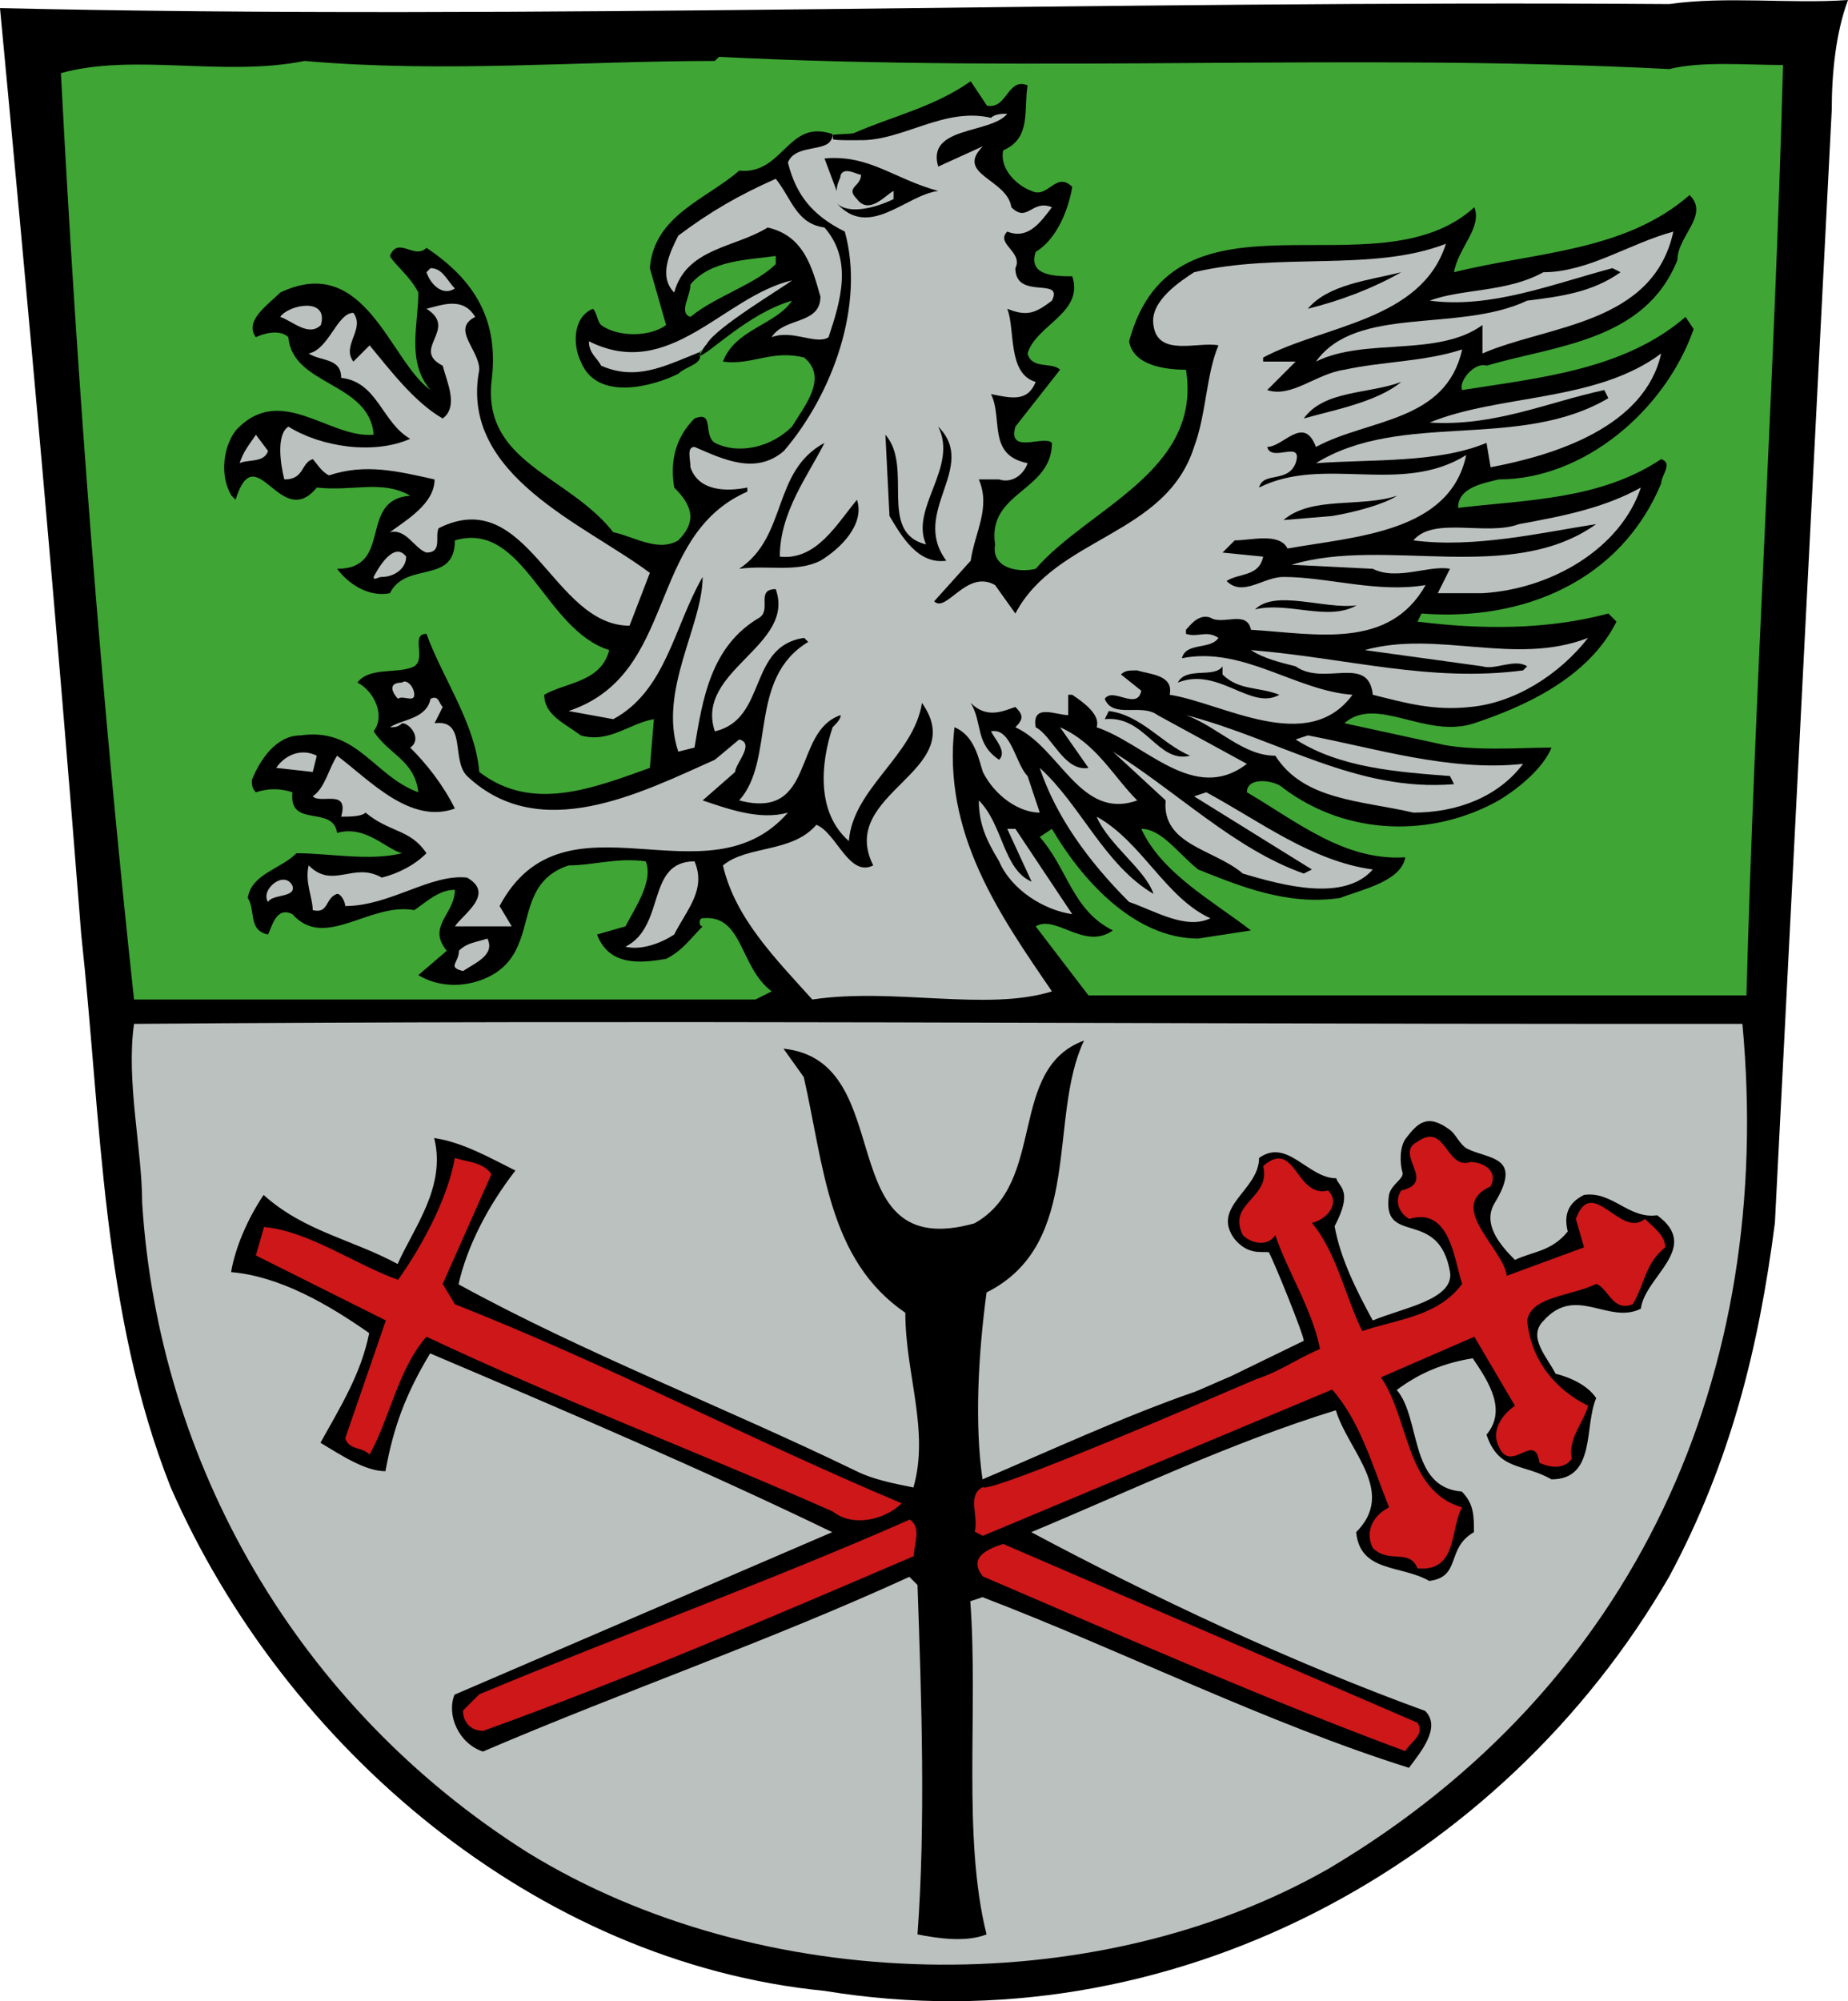 <?xml version="1.0" encoding="utf-8"?>
<!-- Generator: Adobe Illustrator 24.2.1, SVG Export Plug-In . SVG Version: 6.00 Build 0)  -->
<svg version="1.1" id="Ebene_1" xmlns="http://www.w3.org/2000/svg" xmlns:xlink="http://www.w3.org/1999/xlink" x="0px" y="0px"
	 viewBox="0 0 45.5 49.25" style="enable-background:new 0 0 45.5 49.25;" xml:space="preserve">
<style type="text/css">
	.st0{fill:#BBC1BF;}
	.st1{fill:#3FA535;}
	.st2{fill:#CD1719;}
</style>
<path d="M45.5,0c-0.3,0.8-0.4,1.8-0.4,2.7l-1.4,27.4c-0.4,3.1-1.1,5.9-2.6,8.7C37,45.9,28.8,50.4,20.3,49C13.2,48.3,7,43,4.2,36.6
	C2.5,32.3,2.5,27.6,2,23C1.4,15.3,0.7,7.6,0,0.2C13.1,0.5,27.2,0,41.1,0.1C42.5-0.1,44.1,0.1,45.5,0z"/>
<path class="st0" d="M20.51,3.43c0.13,0.03,0.53,0.02,0.66,0.02c1.06,0.02,2.07-0.82,3.23-0.55c0.1-0.1,0.3-0.1,0.4-0.1
	c-0.4,0.5-2,0.3-1.7,1.3l1.1-0.5c-0.7,0.7,0.6,0.8,0.7,1.5c0.4,0.4,0.5-0.2,1,0c-0.3,0.4-0.6,0.8-1.1,0.6C24.5,6,25.2,6.2,25,6.6
	c0,0.8,1.2,0.2,0.9,0.8c-0.4,0.3-0.6,0.4-1.1,0.2c0.2,0.5,0,1.6,0.7,1.8c-0.2,0.5-0.6,0.4-1.1,0.3c0.3,0.6-0.1,1.5,0.9,1.7
	c-0.1,0.3-0.4,0.5-0.7,0.4h-0.5c0.3,0.7-0.1,1.3-0.2,2l-0.9,1c0.3,0.3,0.8-0.8,1.5-0.4l0.5,0.7c1-1.9,3.7-1.9,4.4-4.1
	c0.3-0.8,0.3-1.8,0.6-2.5c-0.5-0.1-1.5,0.3-1.6-0.5c-0.1-0.6,0.7-1.1,1-1.3c2.1-0.5,4.4,0,6.2-0.7c-0.6,1.9-3,2-4.5,2.8v0.1h0.8
	l-0.7,0.7c0.6,0.2,1.2-0.4,1.9-0.5c0.9-0.2,2-0.2,2.9-0.5c-0.4,1.8-2.3,1.7-3.6,2.4c-0.3-0.8-0.8,0-1.2,0c0.1,0.4,0.9-0.2,0.7,0.4
	c-0.2,0.5-0.8,0.2-0.9,0.6c1.6-0.8,3.5,0.2,5.1-0.8c-0.4,1.9-2.7,2-4.4,2.3c-0.2-0.4-0.9-0.2-1.3-0.2l-0.3,0.3l1,0.1
	c-0.1,0.5-0.6,0.4-0.9,0.6c0.4,0.4,0.9-0.1,1.4-0.1c1.1,0,2.3,0.4,3.5,0.2c-0.9,1.6-2.7,1.2-4.3,1.1c-0.1-0.5-0.7-0.1-1-0.3
	c-0.3-0.1-0.5,0.2-0.6,0.3v0.1c0.3,0.1,0.5-0.1,0.8,0.1c-0.2,0.3-0.8,0.1-0.9,0.5c1.5-0.3,2.8,0.8,4.2,0.9c-1.1,1.5-3.2,0.2-4.5,0
	c0.1-0.5-0.5-0.5-0.8-0.6c-0.2,0-0.3,0-0.4,0.1l0.5,0.4c-0.1,0.5-0.7-0.1-0.9,0.2c0.2,0.5,0.9,0.1,1.3,0.4l2.2,1.2
	c-1.3,1-2.5-0.5-3.7-0.9c0.1-0.3-0.3-0.6-0.6-0.8h-0.1v0.5c-0.3,0-0.9-0.3-0.8,0.3c0.4,0.2,0.7,1.1,1.3,1l-0.7-1
	c0.9,0.4,1.3,1.2,1.9,1.8c-1.4,0.5-1.9-1.3-3-1.8c0.2-0.2,0.2-0.3,0-0.5c-0.3,0.1-0.7,0.3-1.1-0.1c0.3,0.5,0.1,1,0.7,1.4
	c0.2-0.2-0.1-0.5-0.2-0.7c0.5-0.1,0.6,0.8,0.9,1.1l0.3,0.9c-0.5,0-1.1-0.4-1.4-1c-0.1-0.3-0.2-0.9-0.7-1.1c-0.3,2.6,1.1,4.6,2.4,6.5
	c-1.6,0.5-3.9-0.1-5.9,0.2c-0.9-1-1.9-2-2.2-3.3c0.6-0.5,1.7-0.3,2.3-1c0.5,0.2,0.8,1.3,1.4,1c-0.9-1.8,2.4-2.3,1.2-4
	c-0.2,1.3-1.7,2.1-1.8,3.4c-0.8-0.7-0.7-1.9-0.4-2.8c0.1-0.1,0.2-0.2,0.2-0.3c-1.2,0.4-0.6,2.6-2.5,2.1c0.9-1,0.2-3,1.7-3.9
	l-0.1-0.1c-1.4,0.2-0.9,2-2.2,2.3c-0.5-1.5,2-2.1,1.5-3.5c-0.5,0-0.1,0.5-0.4,0.7c-1.2,0.7-1.4,2-1.6,3.2l-0.4,0.1
	c-0.5-1.5,0.6-3.1,0.6-4.3c-0.7,1.2-0.9,2.8-2.2,3.5L14,17.5c2.7-0.9,1.9-4.3,4.4-5.4V12c-0.5,0.1-1.2,0.1-1.4-0.5
	c0-0.2-0.1-0.5,0.1-0.5c0.7,0.3,1.5,0.7,2.2,0.1c1.2-1.4,2-3.6,1.5-5.4C20,5.3,19.6,4.8,19.4,4c0.15-0.38,0.69-0.3,0.96-0.45
	C20.44,3.5,20.5,3.42,20.5,3.3L20.51,3.43z"/>
<path class="st1" d="M17.3,8.6c0.04-0.01-0.11,0.17-0.08,0.16c0.22-0.03,1.2-1.05,2.28-1.36c-0.4,0.6-1.4,0.7-1.7,1.5
	c0.7,0.1,1.2-0.3,2-0.1c0.6,0.5,0,1.2-0.3,1.7c-0.5,0.5-1.3,0.7-1.9,0.4c-0.3-0.2,0-0.8-0.5-0.6c-0.5,0.5-0.6,1.1-0.5,1.7
	c0.4,0.4,0.6,0.8,0.1,1.3c-0.5,0.3-1.1-0.1-1.6-0.2c-1.1-1.4-3.2-1.7-3-3.7c0.2-1.5-0.4-2.5-1.6-3.3c-0.3,0.3-0.7-0.3-0.9,0.2
	c0.1,0.2,0.5,0.5,0.7,0.9c0,0.8-0.3,1.7,0.3,2.4C9.6,8.9,9,6.2,6.9,7.2C6.6,7.5,6,7.9,6.3,8.3c0.2-0.1,0.6-0.2,0.8,0
	c0.1,1.2,2,1.1,2.1,2.4c-1.1,0.1-2.3-1.3-3.4-0.1c-0.3,0.4-0.4,1.1-0.1,1.6l0.1,0.1c0.5-1.6,1.1,0.8,2-0.3c0.9,0.1,1.6-0.2,2.3,0.2
	C8.8,12.3,9.7,14,8.3,14c0.3,0.4,0.8,0.7,1.3,0.6c0.4-0.8,1.6-0.2,1.6-1.3c1.7-0.5,2.2,2.2,3.8,2.7c-0.2,0.8-1.1,0.8-1.6,1.1
	c0,0.5,0.5,0.7,0.9,1c0.7,0.2,1.2-0.3,1.8-0.4L16,18.9c-1.4,0.5-2.9,1.1-4.2,0.1c-0.1-1.2-0.9-2.3-1.3-3.4c-0.4,0,0,0.6-0.3,0.8
	c-0.4,0.2-1.1,0-1.4,0.4C9.2,17,9.5,17.6,9.2,18c0.4,0.6,1,0.7,1.1,1.5c-1.1-0.4-1.5-1.6-2.9-1.4c-0.6,0-1,0.6-1.2,1.1
	c0,0.1,0,0.2,0.1,0.3c0.3-0.1,0.6-0.1,0.9,0c-0.1,0.9,1,0.3,1.1,1C9,20.3,9.5,20.9,9.9,21c-0.8,0.2-1.8,0-2.6,0
	c-0.4,0.4-1.1,0.5-1.2,1.1c0.2,0.3,0,0.8,0.5,0.9c0.1-0.2,0.2-0.7,0.6-0.5c0.8,0.9,1.9-0.3,3-0.1c0.3-0.2,0.6-0.5,1-0.5
	c0,0.6-0.7,0.9-0.2,1.5L10.3,24c0.5,0.3,1.1,0.3,1.6,0.1c1.5-0.6,0.6-2.3,2.1-2.8c0.6,0,1.2-0.2,1.9-0.1c0.2,0.5-0.3,1.2-0.5,1.6
	L14.7,23c0.3,0.8,1.1,0.7,1.7,0.6c0.4-0.2,0.6-0.5,0.9-0.8c-0.1,0-0.1-0.2,0-0.2c1-0.1,0.9,1.2,1.7,1.8l-0.4,0.2
	c-4.9,0-10.3,0-15.3,0C2.5,17.2,1.9,9.5,1.5,1.8c1.8-0.5,4,0.1,6-0.3c3.4,0.3,6.8,0,10.1,0l0.1-0.1c8,0.4,15.6-0.1,23.4,0.3
	c0.8-0.2,1.9-0.1,2.8-0.1C43.7,9.2,43.2,17,43,24.5H26.8l-1.3-1.7c0.5-0.3,1.2,0.6,1.9,0.1c-1-0.5-1.1-1.5-1.8-2.3l0.3-0.2
	c0.7,1.2,2,2.7,3.6,2.7l1.3-0.2c-0.9-0.7-2.2-1.4-2.7-2.5c0.5,0,0.9,0.6,1.4,1c1,0.4,2.2,0.9,3.5,0.7c0.5-0.2,1.5-0.4,1.6-1
	c-1.5,0.1-2.7-0.9-3.9-1.6c0-0.4,0.7-0.3,0.9-0.1c1.6,1.2,3.7,1.2,5.3,0.3c0.5-0.3,1.1-0.8,1.3-1.3c-0.7,0-2,0.1-2.8-0.1l-2.3-0.5
	c0.8-0.7,2,0.4,3.2,0c1.2-0.4,2.8-1.1,3.5-2.5l-0.2-0.2c-1.5,0.4-3.1,0.4-4.7,0.2l0.1-0.2c2.5,0.2,4.9-0.8,5.9-3.2
	c0-0.2,0.3-0.5,0-0.6c-1.5,1-3.3,1-5,1.2c0-0.5,0.6-0.6,1-0.7c2.1,0,4.1-1.7,4.8-3.7l-0.2-0.3C40,9.1,37.9,9.3,36,9.6
	c-0.1-0.2,0.3-0.7,0.6-0.6c1.7-0.5,3.9-0.6,4.7-2.6c0-0.6,0.8-1.1,0.3-1.6c-1.6,1.4-3.8,1.4-5.8,1.9c0.1-0.6,0.7-1.1,0.5-1.6
	c-2.4,2.2-7.4-0.8-8.5,3.3c0.1,0.6,0.9,0.7,1.4,0.7c0.4,2.5-2.4,3.4-3.7,4.9c-0.4,0.1-1.1,0-1-0.6c-0.2-1.3,1.4-1.3,1.4-2.5
	c-0.2-0.2-1.1,0.3-0.9-0.4l1.1-1.4c-0.2-0.2-0.7,0-0.8-0.4c0.2-0.7,1.4-1,1.1-1.9c-0.4,0-1.1,0-0.9-0.6c0.5-0.3,0.8-1,0.9-1.6
	c-0.4-0.4-0.6,0.3-1,0.1c-0.3-0.1-0.8-0.5-0.7-1c0.7-0.3,0.5-1,0.6-1.6c-0.5-0.2-0.5,0.6-1,0.5L23.9,2
	c-0.91,0.64-1.93,0.86-2.86,1.27c-0.09,0.04-0.48,0.02-0.56,0.06L20.5,3.3c-0.09-0.03-0.18-0.05-0.26-0.06
	c-0.87-0.11-1.04,1.06-2.04,0.96c-0.8,0.7-2.1,1.1-2.2,2.4L16.4,8c-0.4,0.3-1.2,0.3-1.6,0c-0.1-0.1-0.1-0.3-0.2-0.4
	c-0.5,0.2-0.5,0.9-0.3,1.3c0.4,1,1.8,0.6,2.4,0.3c0.17-0.17,0.52-0.22,0.54-0.42c0-0.03,0-0.06-0.01-0.1L17.3,8.6z"/>
<path class="st0" d="M17.22,8.67c-0.03,0.01-0.06,0.02-0.1,0.04C16.36,9.01,15.66,9.38,14.8,9c-0.1-0.2-0.3-0.3-0.3-0.6
	c2,1,3.3-1.1,5-1.5c-0.27,0.21-1.88,1.16-2.1,1.57c-0.04,0.04-0.07,0.09-0.1,0.13"/>
<path d="M23.1,4.7c-0.8,0.1-1.7,1.2-2.5,0.3c0.3,0.3,1,0.1,1.4-0.1V4.7c-0.2,0.1-0.6,0.6-0.9,0.2c-0.3-0.3,0.1-0.3,0.1-0.6
	c-0.1,0-0.4-0.2-0.5,0c0,0.1-0.1,0.2-0.1,0.4l-0.3-0.8C21.4,3.8,22,4.4,23.1,4.7z"/>
<path class="st0" d="M20.3,5.6c0.7,0.8,0.4,1.8,0.1,2.7c-0.3,0.2-0.9-0.2-1.4,0c0.3-0.5,1.2-0.3,1.2-1c-0.2-0.7-0.4-1.5-1.3-1.7
	c-0.8,0.5-2,0.5-2.3,1.6c-0.4-0.4-0.1-1,0.1-1.4c0.8-0.6,1.5-1,2.4-1.4C19.5,4.9,19.6,5.5,20.3,5.6z"/>
<path class="st0" d="M41.2,5.7c-0.5,2.3-3.1,2.3-4.7,3V8c-1.1,0.8-2.9,0.3-4.1,0.9c1-1.4,3.5-0.7,5.2-1.5c0.8-0.1,1.6-0.2,2.3-0.7
	l-0.2-0.1c-1.5,0.4-3,1-4.5,0.8C36,7.1,37.1,7.2,38,6.7C39.1,6.7,40.1,6,41.2,5.7z"/>
<path class="st1" d="M19.1,6.5C18.6,7,17.6,7.3,17,7.8c-0.3-0.1,0-0.5,0-0.8c0.5-0.6,1.4-0.6,2.1-0.7V6.5z"/>
<path class="st0" d="M11.2,7.1c-0.3,0.2-0.6-0.1-0.7-0.4l0.1-0.1C10.9,6.6,11,6.9,11.2,7.1z"/>
<path d="M34.5,6.7c-0.7,0.4-1.5,0.7-2.3,0.9C32.7,7,33.7,6.9,34.5,6.7z"/>
<path class="st0" d="M7.9,8c-0.3,0.3-0.7-0.1-1-0.2C7.1,7.5,8.1,7.3,7.9,8z"/>
<path class="st0" d="M11.7,7.8c-0.6,0.3,0.1,0.8,0.1,1.3c-0.5,2.6,2.6,3.8,4.2,5l-0.5,1.3c-1.9,0-2.5-3.5-4.7-2.4
	c-0.1,0.2,0.1,0.6-0.3,0.6c-0.3-0.1-0.5-0.6-0.9-0.5c0.4-0.3,1.1-0.7,1.1-1.3c-0.9-0.2-1.7-0.4-2.6-0.1c-0.2-0.1-0.3-0.3-0.4-0.4
	c-0.3,0.1-0.2,0.5-0.7,0.5c-0.1-0.4-0.2-1.1,0.1-1.3c0.8,0.5,2.1,0.7,3,0.3c-0.7-0.4-0.8-1.4-1.7-1.5c0-0.5-0.5-0.4-0.8-0.6
	c0.5-0.1,0.7-1,1.1-1c0.3,0.4-0.3,0.8,0,1.2l0.4-0.4c0.5,0.6,1.1,1.4,1.8,1.8c0.4-0.3,0.1-0.9,0-1.3c-0.8-0.4,0.4-0.9-0.4-1.4
	C10.9,7.5,11.4,7.3,11.7,7.8z"/>
<path class="st0" d="M36.7,11.5l-0.1-0.6c-1.2,0.5-2.8,0.4-4.2,0.5c2.1-1.3,5-0.3,7.2-1.6l-0.1-0.2c-1.4,0.3-2.7,0.9-4.3,0.8
	c1.7-0.7,4.1-0.5,5.7-1.7C40.5,10.5,38.3,11.2,36.7,11.5z"/>
<path d="M34.5,9.4c-0.6,0.5-1.7,0.7-2.4,0.9C32.6,9.6,33.7,9.7,34.5,9.4z"/>
<path d="M23.3,13.8c-0.7,0.1-1.1-0.6-1.4-1.1l-0.1-2c0.7,0.8-0.2,2.4,1,2.7c-0.4-0.9,0.8-1.9,0.3-2.9C24.1,11.5,22.4,12.6,23.3,13.8
	z"/>
<path class="st0" d="M6.6,11.1c-0.1,0.3-0.5,0.2-0.7,0.3C6,11.1,6.1,11,6.3,10.7L6.6,11.1z"/>
<path d="M20.3,10.9c-0.4,0.8-1.1,1.7-1.1,2.8c0.9,0.1,1.4-0.8,1.9-1.4c0.2,0.6-0.4,1.2-0.9,1.5c-0.6,0.3-1.3,0.1-2,0.2
	C19.4,13.2,19,11.6,20.3,10.9z"/>
<path class="st0" d="M40.4,12c-0.5,1.5-2.2,2.5-3.9,2.6h-1.1l0.3-0.6c-0.5-0.1-1.3,0.3-1.9,0l-2-0.1c2.3-0.7,5.4,0.5,7.5-1
	c-1.3,0.2-3,0.6-4.5,0.4c0.5-0.6,1.8-0.1,2.6-0.4C38.5,12.7,39.5,12.5,40.4,12z"/>
<path d="M34.4,12.2c-0.3,0.2-1,0.4-1.6,0.5l-1.2,0.1C32.3,12.2,33.5,12.5,34.4,12.2z"/>
<path class="st0" d="M10,13.7c0,0.3-0.3,0.5-0.6,0.5c-0.1,0-0.2,0.1-0.2,0C9.3,14,9.7,13.3,10,13.7z"/>
<path d="M33.4,14.9c-0.7,0.4-1.7-0.1-2.5,0.1C31.4,14.5,32.6,15,33.4,14.9z"/>
<path class="st0" d="M39.1,15.7c-0.7,0.9-1.8,1.6-2.9,1.7c-0.9,0.1-1.6-0.1-2.4-0.3c-0.1-1-1.2-0.2-1.9-0.7
	c-0.4-0.1-0.8-0.2-1.1-0.4c2.4,0.2,4.4,0.8,6.7,0.5l0.1-0.1c-0.3-0.2-0.8,0.1-1.1,0L33.6,16C35.4,15.5,37.3,16.4,39.1,15.7z"/>
<path d="M30.1,16.6c0.4,0.4,0.9,0.3,1.4,0.5c-0.7,0.4-1.5-0.7-2.5-0.3c0.2-0.4,0.9-0.1,1.1-0.4V16.6z"/>
<path class="st0" d="M10.2,17.1c0,0.2-0.3,0-0.4,0.1c-0.1-0.1-0.3-0.4,0.1-0.4C10,16.7,10.2,16.9,10.2,17.1z"/>
<path class="st0" d="M10.9,17.4l-0.2,0.4c0.8-0.1,0.4,0.9,0.8,1.3c1.8,1.7,4.3,0.4,6.1-0.4l0.6-0.5c0.4,0.1-0.1,0.6-0.1,0.8
	l-0.8,0.7c0.6,0.2,1.4,0.5,2.1,0.3c-2,2.3-5.5-0.7-7.1,2.3l0.3,0.5h-1.4c0.2-0.3,1-0.8,0.3-1.2c-0.9-0.1-1.9,0.7-3,0.7
	c0-0.1-0.1-0.3-0.2-0.3c-0.3,0.1-0.2,0.5-0.6,0.4c0-0.3-0.2-0.7-0.1-1.1c0.6,0.6,1.1-0.1,1.8,0.3c0.4-0.1,0.8-0.3,1.1-0.6
	c-0.4-0.6-0.9-0.5-1.5-1c-0.1,0.1-0.4,0.1-0.6,0.1c0.2-0.7-0.5-0.3-0.7-0.5c0.3-0.2,0.4-0.7,0.6-1c0.8,0.6,1.8,1.7,2.9,1.3
	c-0.3-0.6-0.7-1.1-1.1-1.5c0.3-0.2,0-0.6-0.2-0.6c-0.1,0.1-0.2,0.1-0.3,0.1c0.3-0.2,0.9-0.2,1-0.7C10.8,17.1,10.8,17.3,10.9,17.4z"
	/>
<path d="M29.3,18.6c-0.8,0.2-1.1-1-2.1-0.9l0.1-0.2C28.1,17.6,28.6,18.3,29.3,18.6z"/>
<path class="st0" d="M35.8,19.3l-0.1-0.2c-1.3-0.1-2.7-0.2-3.8-0.9l0.3-0.1c1.6,0.3,3.5,0.9,5.3,0.7c-0.6,0.8-1.6,1.2-2.7,1.2
	c-1.3-0.3-2.7-0.3-3.4-1.4c-0.8,0-1.4-0.7-2.2-1C31.5,18.2,33.4,19.5,35.8,19.3z"/>
<path class="st0" d="M7.7,19l-0.9-0.1c0.2-0.3,0.6-0.5,1-0.3L7.7,19z"/>
<path class="st0" d="M32.1,21.5l0.2-0.1l-2.9-1.8l0.3-0.1c1.3,0.7,2.6,1.7,4.1,1.9c-0.7,0.8-2.2,0.4-3.2,0.1c-0.7-0.6-2-0.7-1.9-1.8
	l-1.3-1.2C29,19.5,30.4,20.9,32.1,21.5z"/>
<path class="st0" d="M28.4,22c-0.2-0.6-1.1-1.2-1.4-1.9c1.1,0.6,1.7,2,2.8,2.5c-0.6,0.3-1.4-0.2-2-0.4c-1-1-1.8-2.1-2.2-3.3
	C26.6,19.8,27.2,21.3,28.4,22z"/>
<path class="st0" d="M25.4,21.7l-0.6-1.3H25l1.4,2.1c-0.7-0.1-1.5-0.6-1.8-1.3c-0.3-0.5-0.5-0.9-0.5-1.5
	C24.7,20.3,24.7,21.4,25.4,21.7z"/>
<path class="st0" d="M17.1,21.2c0.3,0.7-0.2,1.2-0.5,1.8c-0.3,0.2-0.8,0.4-1.2,0.3C16.4,22.8,15.9,21.2,17.1,21.2z"/>
<path class="st0" d="M7.2,21.8c0.1,0.3-0.5,0.2-0.6,0.4C6.4,21.9,7,21.4,7.2,21.8z"/>
<path class="st0" d="M12,23.1c0.2,0.4-0.3,0.6-0.6,0.8c-0.4-0.1-0.1-0.2-0.1-0.5C11.5,23.2,11.7,23.2,12,23.1z"/>
<path class="st0" d="M42.9,25.2c0.8,8.6-2.6,16.3-10.2,20.8c-5.8,3.3-14,3.1-19.7-0.4C7.3,42,3.9,36,3.5,29.6c0-1.3-0.4-3-0.2-4.4
	c12.4-0.1,24.5,0,36.5,0H42.9z"/>
<path d="M30.63,34.07c-0.14-0.07-0.38-0.2-0.38-0.17L32.1,33c0.01-0.12-0.71-1.9-0.86-2.18c-0.19-0.02-0.51,0.07-0.84-0.32
	c-0.6-0.8,0.6-1.2,0.6-2c0.7-0.5,1.2,0.5,1.9,0.5c0.06,0.22,0.43,0.29-0.04,1.18c0.14,0.79,0.54,1.59,0.94,2.32
	c0.7-0.3,2.02-0.51,1.9-1.2c-0.28-1.6-1.7-0.6-1.5-1.9c0.07-0.27,0.38-0.39,0.33-0.55c-0.07-0.23-0.07-0.64,0.09-0.84
	c0.28-0.36,0.52-0.62,1.08-0.2c0.14,0.1,0.25,0.37,0.42,0.46c0.53,0.27,1.39,0.17,0.68,1.34c-0.3,0.5,0.1,1,0.5,1.4
	c0.4-0.2,0.9-0.2,1.3-0.7c-0.1-0.4,0-0.7,0.4-0.9c0.7-0.1,1.1,0.6,1.8,0.5c1.1,0.8-0.3,1.5-0.4,2.3c-0.8,0.4-1.6-0.6-2.4,0.3
	c-0.4,0.4,0.1,0.9,0.3,1.3c0.4,0.1,0.8,0.3,1,0.6c-0.3,0.7,0,2-1.1,2c-0.7-0.4-1.3-0.2-1.6-1.1c0.5-0.6,0.07-1.28-0.34-1.88
	c-0.72,0.12-1.29,0.35-1.87,0.78c0.6,0.7,0.3,2.4,1.6,2.5c0.3,0.3,0.3,0.6,0.3,1c-0.7,0.4-0.3,1.1-1.1,1.2c-0.7-0.4-1.7-0.2-1.8-1.2
	c1-1-0.2-2-0.5-3c-2.6,0.8-5.1,2-7.5,3c3,1.6,6.4,3.2,9.7,4.4c0.4,0.4-0.1,1-0.4,1.4c-3.5-1.1-7.1-2.9-10.5-4.2l-0.3,0.1
	c0.2,2.7-0.2,5.8,0.4,8.2c-0.5,0.2-1.2,0.1-1.7,0c0.2-2.7,0.1-5.8,0-8.6l-0.2-0.2c-3.5,1.6-7,2.8-10.5,4.3c-0.6-0.2-0.9-0.9-0.7-1.4
	l9.3-4c-3.1-1.5-6.6-3-9.9-4.4c-0.6,1-0.9,1.8-1.1,2.9c-0.5,0-1.1-0.4-1.6-0.7c0.5-0.9,1-1.7,1.2-2.7c-1-0.7-2.2-1.4-3.4-1.5
	c0.1-0.6,0.4-1.3,0.8-1.9c1,0.9,2.2,1.1,3.3,1.7c0.4-0.9,1.2-1.9,0.9-3.1c0.7,0.1,1.4,0.5,2,0.8c-0.7,0.9-1.2,1.9-1.4,2.8
	c3.1,1.7,6.5,3,9.8,4.6c0.4,0.2,0.9,0.3,1.4,0.4c0.4-1.4-0.2-2.8-0.2-4.3c-1.9-1.3-2-3.6-2.5-5.8l-0.5-0.7c2.9,0.3,1.1,5.3,4.7,4.3
	c1.8-1,0.8-3.8,2.7-4.5c-0.9,1.9,0,5-2.4,6.2c-0.2,1.5-0.3,3.2-0.1,4.6c1.63-0.69,3.48-1.55,5.24-2.16
	c0.07-0.02,1.01-0.45,1.05-0.44c0.05,0.11,0.17,0.27,0.16,0.25L30.63,34.07z"/>
<path class="st2" d="M12.1,28.9l-1.2,2.7l0.3,0.5c3.8,1.5,7.2,3.3,11,4.9c-0.4,0.4-1.2,0.6-1.7,0.2c-3.4-1.5-6.6-2.7-10-4.3
	c-0.7,0.8-0.9,2-1.4,2.9c-0.2-0.2-0.5-0.1-0.6-0.4l1-2.9l-3.2-1.6l0.2-0.7c1.1,0.1,2.2,0.9,3.3,1.3c0.5-0.7,1.2-1.9,1.4-3
	C11.5,28.6,11.9,28.6,12.1,28.9z"/>
<path class="st2" d="M22.5,38.3c-3.5,1.5-7,3-10.6,4.3c-0.3,0-0.5-0.2-0.5-0.5l0.4-0.4c3.6-1.5,7.2-2.8,10.6-4.3
	C22.7,37.6,22.5,38,22.5,38.3z"/>
<path class="st2" d="M34.9,42.4c0.2,0.3-0.2,0.5-0.3,0.7c-3.5-1.3-6.9-2.8-10.4-4.3c-0.4-0.5,0.2-0.7,0.5-0.8L34.9,42.4z"/>
<path class="st2" d="M29.91,34.38c-1.66,0.72-5.62,2.38-5.71,2.22c-0.4,0.2-0.1,0.7-0.2,1.1l0.2,0.1l8.6-3.6c0.7,0.8,1,1.9,1.4,2.9
	c-0.4,0.2-0.6,0.6-0.4,1c0.4,0.4,0.9,0,1.1,0.5c1,0.1,0.8-1,1.1-1.5c-1.4-0.4-1.3-2.2-2-3.2l2.3-1l1,1.7c-0.3,0.2-0.6,0.6-0.4,1
	c0.3,0.7,0.9-0.4,1,0.4c0.2,0.1,0.6,0.2,0.8-0.1c-0.1-0.5,0.3-0.9,0.4-1.3c-0.8-0.4-1.4-1.1-1.5-2.1c0.1-0.6,1.1-0.6,1.7-0.9
	c0.3,0.1,0.4,0.7,0.9,0.5c0.3-0.5,0.3-1,0.8-1.4c0-0.3-0.3-0.5-0.5-0.7c-0.6,0.5-1.3-1.1-1.7,0l0.2,0.7l-1.9,0.7
	c-0.1-0.7-1.5-1.7-0.4-2.2c0.2-0.4-0.2-0.6-0.5-0.6c-0.6,0.2-0.6-1-1.3-0.5c-0.6,0.3,0.5,1-0.4,1.2c-0.2,0.3,0,0.6,0.2,0.7
	c1-0.3,1.1,1,1.3,1.6c-0.6,0.8-1.56,0.86-2.46,1.16c-0.4-0.8-0.64-1.96-1.24-2.66c0.4-0.1,0.7-0.5,0.4-0.8c-0.8,0.2-0.8-1.3-1.6-0.6
	c0.2,0.8-0.9,0.9-0.5,1.7c0.2,0.2,0.6,0.3,0.8,0c0.3,0.9,0.9,1.8,1.1,2.8c-0.6,0.26-1,0.56-1.56,0.74"/>
</svg>
